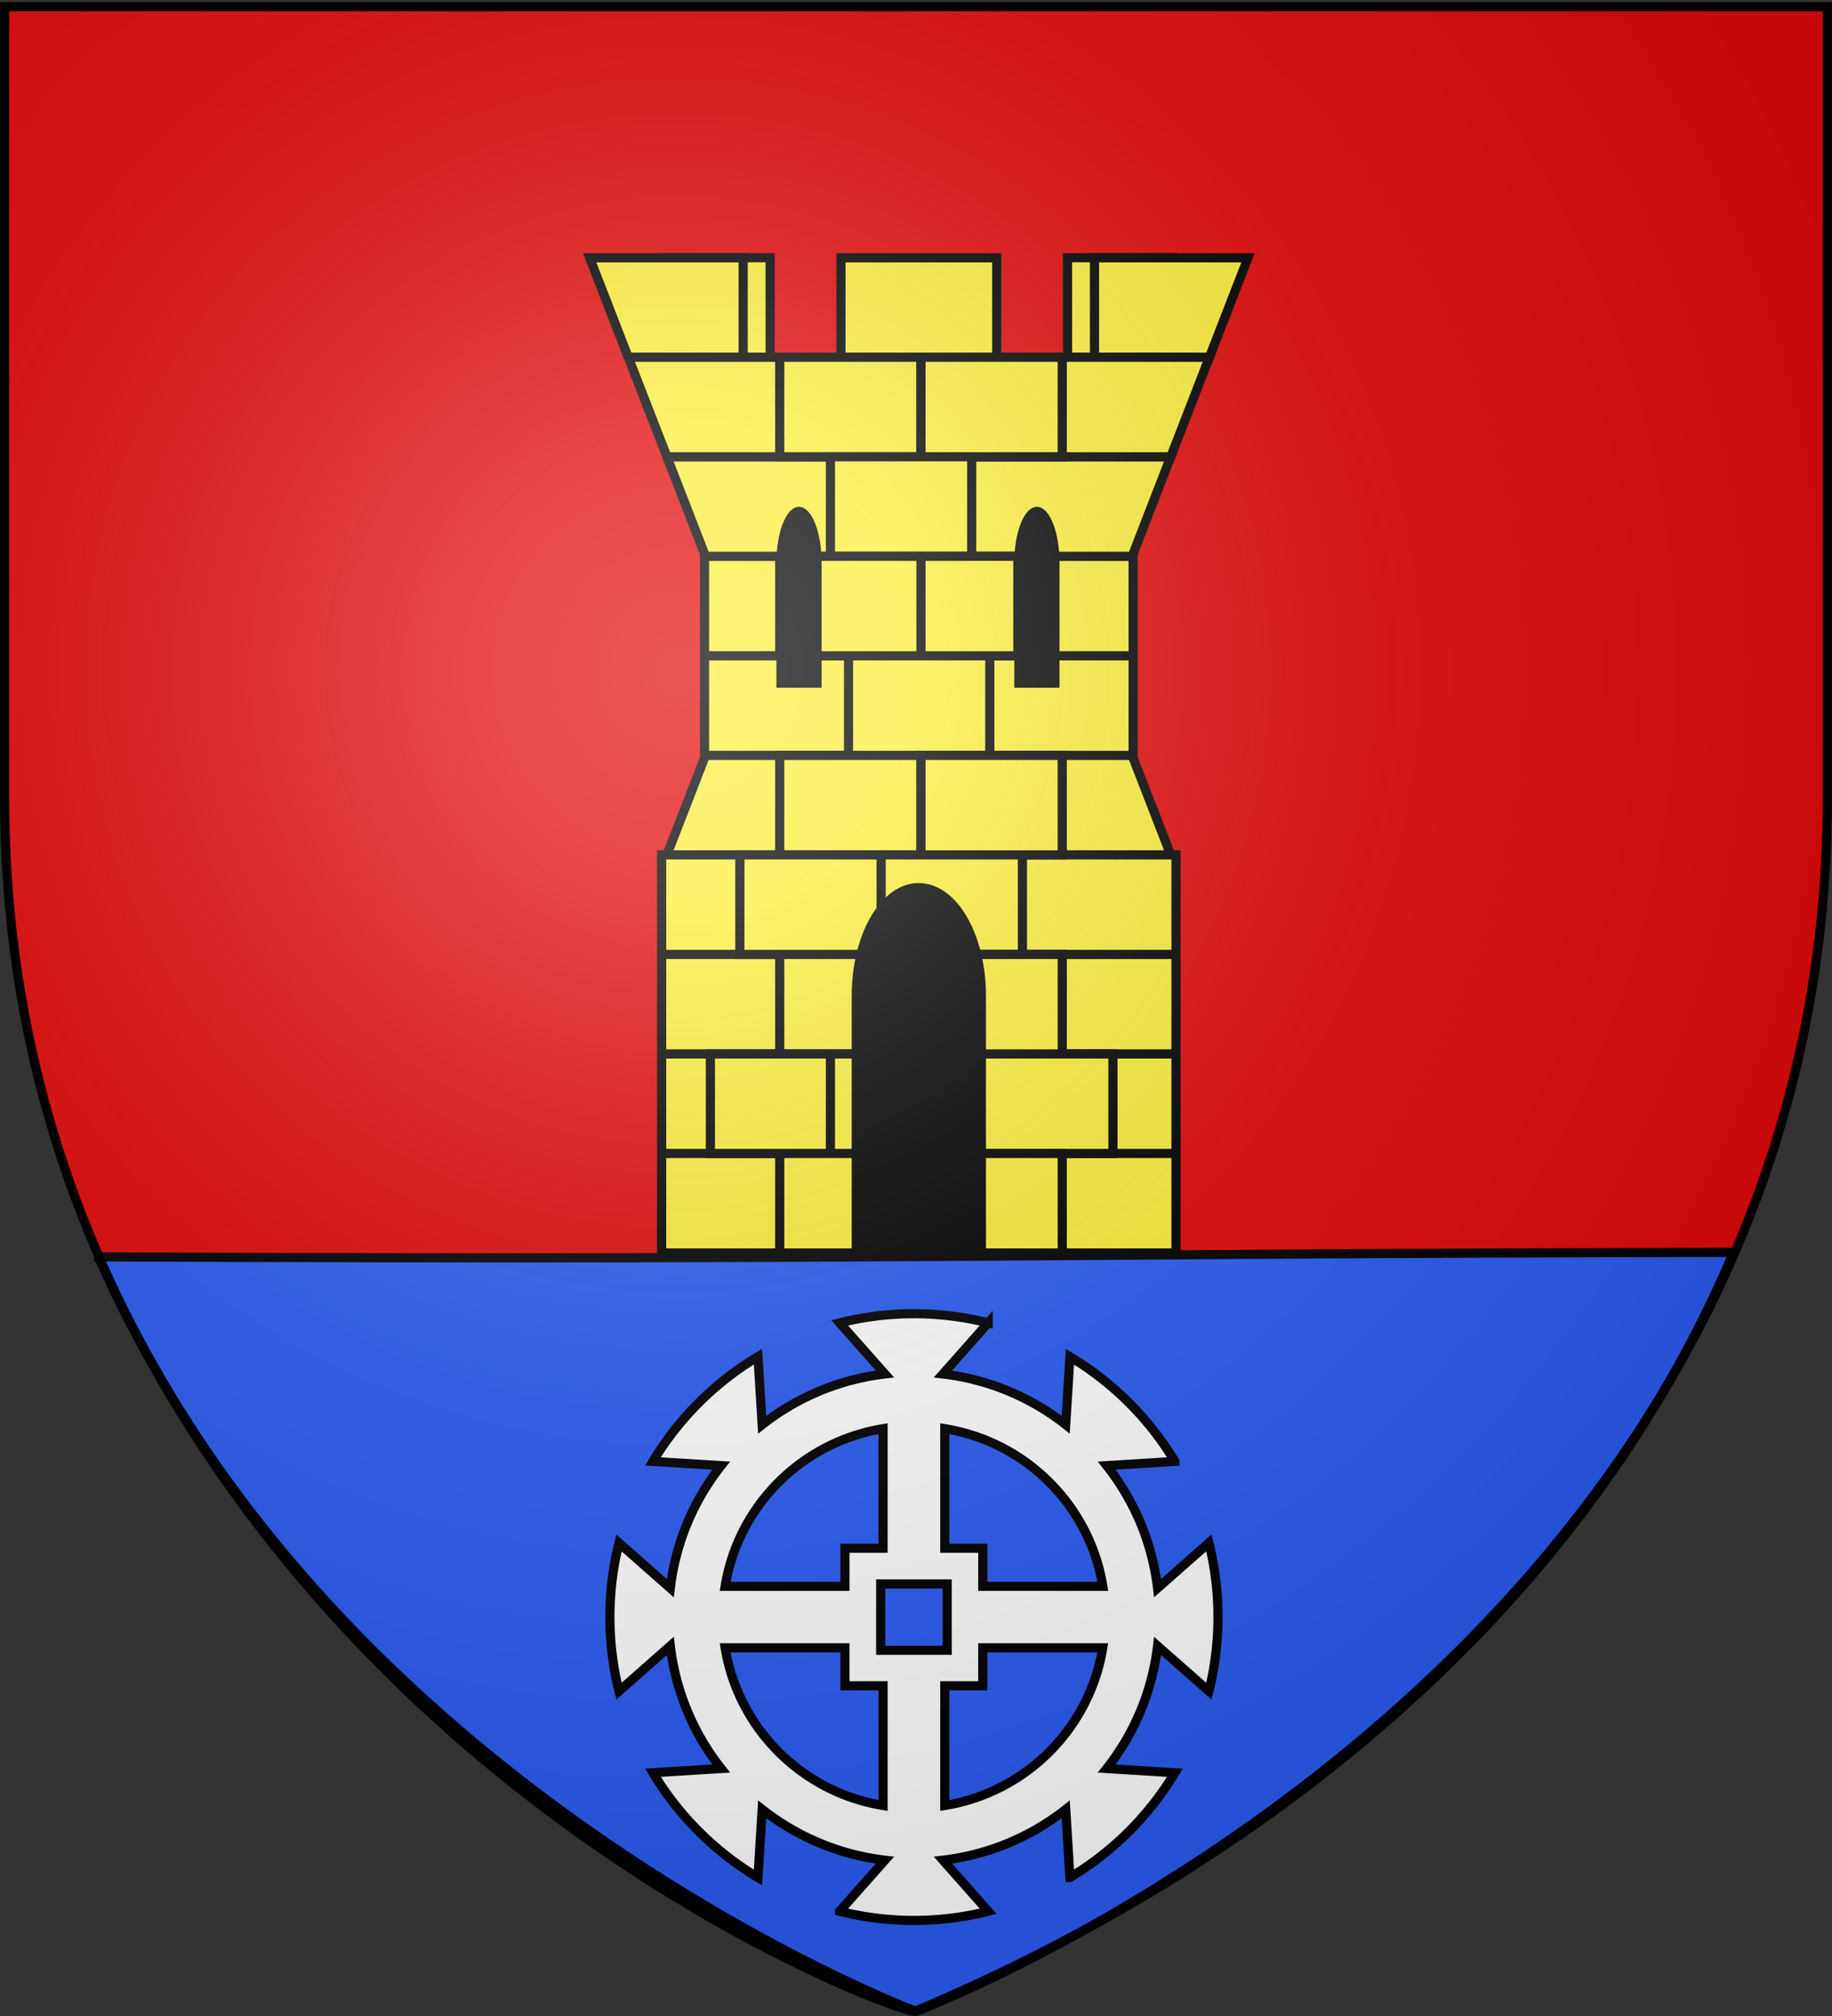 <svg xmlns="http://www.w3.org/2000/svg" xmlns:xlink="http://www.w3.org/1999/xlink" width="600" height="660" version="1.0"><rect width="100%" height="100%" fill="#333333" stroke="none"/><desc>Flag of Canton of Valais (Wallis)</desc><defs><g id="e"><path id="d" d="M0 0v1h.5z" transform="rotate(18 3.157 -.5)"/><use xlink:href="#d" width="810" height="540" transform="scale(-1 1)"/></g><g id="f"><use xlink:href="#e" width="810" height="540" transform="rotate(72)"/><use xlink:href="#e" width="810" height="540" transform="rotate(144)"/></g><radialGradient xlink:href="#a" id="K" cx="221.445" cy="226.331" r="300" fx="221.445" fy="226.331" gradientTransform="matrix(1.353 0 0 1.349 -77.63 -85.747)" gradientUnits="userSpaceOnUse"/><linearGradient id="a"><stop offset="0" style="stop-color:white;stop-opacity:.314"/><stop offset=".19" style="stop-color:white;stop-opacity:.251"/><stop offset=".6" style="stop-color:#6b6b6b;stop-opacity:.125"/><stop offset="1" style="stop-color:black;stop-opacity:.125"/></linearGradient></defs><g style="display:inline"><path d="M300 658.5s298.5-112.32 298.5-397.772V2.176H1.5v258.552C1.5 546.18 300 658.5 300 658.5" style="fill:#e20909;fill-opacity:1;fill-rule:evenodd;stroke:none"/><g style="display:inline"><path d="M0 0h600v660H0z" style="fill:none;stroke:none"/></g><g style="fill:#2b5df2"><g style="display:inline;fill:#2b5df2"><g style="fill:#2b5df2"><g style="fill:#2b5df2"><path d="M-614.418 243.271c81.935 183.594 264.363 248.325 267.436 247.002 37.967-16.338 198.654-84.983 268.058-248.48-240.497.444-260.968 2.555-535.494 1.478z" style="fill:#2b5df2;fill-opacity:1;fill-rule:evenodd;stroke:#000;stroke-width:3;stroke-linecap:butt;stroke-linejoin:miter;stroke-miterlimit:4;stroke-opacity:1;stroke-dasharray:none;display:inline" transform="translate(646.671 168.207)"/></g></g></g></g><g style="display:inline"><g style="fill:#fff"><path d="M914.597 139.081h203.152v47.154H914.597zM914.597 186.235h203.152v47.154H914.597zM896.773 280.543l18.295-47.154h202.21l18.295 47.154zM894.279 422.005h243.789v47.154H894.279zM894.279 374.851h243.789v47.154H894.279zM894.279 327.697h243.789v47.154H894.279zM894.279 280.543h243.789v47.154H894.279z" style="color:#000;fill:#fcef3c;fill-opacity:1;fill-rule:nonzero;stroke:#000;stroke-width:4.344;stroke-linecap:butt;stroke-linejoin:miter;stroke-miterlimit:4;stroke-opacity:1;stroke-dasharray:none;stroke-dashoffset:0;marker:none;visibility:visible;display:inline;overflow:visible" transform="matrix(.691 0 0 .691 -401.25 86.02)"/><path d="m896.773 91.927 18.295 47.154h202.21l18.295-47.154zM991.036-.622h50.274v47.154h-50.274zM895.421-2.381h50.274v47.154h-50.274zM1086.651-2.381h50.274v47.154h-50.274z" style="color:#000;fill:#fcef3c;fill-opacity:1;fill-rule:nonzero;stroke:#000;stroke-width:4.344;stroke-linecap:butt;stroke-linejoin:miter;stroke-miterlimit:4;stroke-opacity:1;stroke-dasharray:none;stroke-dashoffset:0;marker:none;visibility:visible;display:inline;overflow:visible" transform="matrix(.691 0 0 .691 -401.25 86.02)"/><path d="m860.157-2.344 18.295 47.154h54.455V-2.344zm119.104 0V44.81h73.824V-2.344zm120.178 0V44.81h54.456l18.295-47.154z" style="color:#000;fill:#fcef3c;fill-opacity:1;fill-rule:nonzero;stroke:#000;stroke-width:4.344;stroke-linecap:butt;stroke-linejoin:miter;stroke-miterlimit:4;stroke-opacity:1;stroke-dasharray:none;stroke-dashoffset:0;marker:none;visibility:visible;display:inline;overflow:visible" transform="matrix(.691 0 0 .691 -401.25 86.02)"/><path d="M878.452 44.773 896.8 91.927h238.8l18.295-47.154z" style="color:#000;fill:#fcef3c;fill-opacity:1;fill-rule:nonzero;stroke:#000;stroke-width:4.344;stroke-linecap:butt;stroke-linejoin:miter;stroke-miterlimit:4;stroke-opacity:1;stroke-dasharray:none;stroke-dashoffset:0;marker:none;visibility:visible;display:inline;overflow:visible" transform="matrix(.691 0 0 .691 -401.25 86.02)"/><path d="M950.237 44.773h66.956v47.154h-66.956z" style="color:#000;fill:#fcef3c;fill-opacity:1;fill-rule:nonzero;stroke:#000;stroke-width:4.344;stroke-linecap:butt;stroke-linejoin:miter;stroke-miterlimit:4;stroke-opacity:1;stroke-dasharray:none;stroke-dashoffset:0;marker:none;visibility:visible;display:inline;overflow:visible" transform="matrix(.691 0 0 .691 -401.25 86.02)"/><path d="M1017.193 44.773h66.956v47.154h-66.956zM974.272 91.927h66.956v47.154h-66.956z" style="color:#000;fill:#fcef3c;fill-opacity:1;fill-rule:nonzero;stroke:#000;stroke-width:4.344;stroke-linecap:butt;stroke-linejoin:miter;stroke-miterlimit:4;stroke-opacity:1;stroke-dasharray:none;stroke-dashoffset:0;marker:none;visibility:visible;display:inline;overflow:visible" transform="matrix(.691 0 0 .691 -401.25 86.02)"/><path d="M950.237 139.081h66.956v47.154h-66.956zM1017.193 139.081h45.909v47.154h-45.909zM982.856 186.235h66.956v47.154h-66.956zM950.237 233.389h66.956v47.154h-66.956z" style="color:#000;fill:#fcef3c;fill-opacity:1;fill-rule:nonzero;stroke:#000;stroke-width:4.344;stroke-linecap:butt;stroke-linejoin:miter;stroke-miterlimit:4;stroke-opacity:1;stroke-dasharray:none;stroke-dashoffset:0;marker:none;visibility:visible;display:inline;overflow:visible" transform="matrix(.691 0 0 .691 -401.25 86.02)"/><path d="M1017.193 233.389h66.956v47.154h-66.956zM931.351 280.543h66.956v47.154h-66.956zM998.308 280.543h66.956v47.154h-66.956zM950.237 327.697h66.956v47.154h-66.956z" style="color:#000;fill:#fcef3c;fill-opacity:1;fill-rule:nonzero;stroke:#000;stroke-width:4.344;stroke-linecap:butt;stroke-linejoin:miter;stroke-miterlimit:4;stroke-opacity:1;stroke-dasharray:none;stroke-dashoffset:0;marker:none;visibility:visible;display:inline;overflow:visible" transform="matrix(.691 0 0 .691 -401.25 86.02)"/><path d="M1017.193 327.697h66.956v47.154h-66.956zM974.272 374.851h66.956v47.154h-66.956zM1041.228 374.851h66.956v47.154h-66.956zM917.382 374.851h56.89v47.154h-56.89zM950.237 422.005h66.956v47.154h-66.956z" style="color:#000;fill:#fcef3c;fill-opacity:1;fill-rule:nonzero;stroke:#000;stroke-width:4.344;stroke-linecap:butt;stroke-linejoin:miter;stroke-miterlimit:4;stroke-opacity:1;stroke-dasharray:none;stroke-dashoffset:0;marker:none;visibility:visible;display:inline;overflow:visible" transform="matrix(.691 0 0 .691 -401.25 86.02)"/><path d="M1017.193 422.005h66.956v47.154h-66.956z" style="color:#000;fill:#fcef3c;fill-opacity:1;fill-rule:nonzero;stroke:#000;stroke-width:4.344;stroke-linecap:butt;stroke-linejoin:miter;stroke-miterlimit:4;stroke-opacity:1;stroke-dasharray:none;stroke-dashoffset:0;marker:none;visibility:visible;display:inline;overflow:visible" transform="matrix(.691 0 0 .691 -401.25 86.02)"/><path d="M1014.673 296.081c-15.658 1.372-28.147 23.817-28.147 51.192V469.16h59.295V347.273c0-28.258-13.282-51.192-29.648-51.192-.511 0-.995-.044-1.5 0z" style="color:#000;fill:#000;fill-opacity:1;fill-rule:nonzero;stroke:#000;stroke-width:4.344;stroke-linecap:butt;stroke-linejoin:miter;stroke-miterlimit:4;stroke-opacity:1;stroke-dasharray:none;stroke-dashoffset:0;marker:none;visibility:visible;display:inline;overflow:visible" transform="matrix(.691 0 0 .691 -401.25 86.02)"/><g style="fill:#000;fill-opacity:1;stroke:#000;stroke-width:1.931;stroke-miterlimit:4;stroke-opacity:1;stroke-dasharray:none"><path d="M333.793 73.906c-2.787.215-5.01 3.74-5.01 8.037v19.137h10.553V81.943c0-4.436-2.364-8.037-5.276-8.037-.091 0-.177-.007-.267 0zM399.486 73.906c-2.787.215-5.01 3.74-5.01 8.037v19.137h10.553V81.943c0-4.436-2.364-8.037-5.276-8.037-.091 0-.177-.007-.267 0z" style="color:#000;fill:#000;fill-opacity:1;fill-rule:nonzero;stroke:#000;stroke-width:1.931;stroke-linecap:butt;stroke-linejoin:miter;stroke-miterlimit:4;stroke-opacity:1;stroke-dasharray:none;stroke-dashoffset:0;marker:none;visibility:visible;display:inline;overflow:visible" transform="matrix(1.186 0 0 2.035 -134.507 17.493)"/></g><g style="fill:#fff;stroke:#000;stroke-width:8.365;stroke-miterlimit:4;stroke-opacity:1;stroke-dasharray:none"><path d="M303.3 54.021a278 278 0 0 0-67.806 8.39l41.33 46.717c-41.98 4.956-80.405 21.513-111.984 46.41l-3.848-62.265c-39.295 23.538-72.273 56.533-95.82 95.821l62.263 3.848c-24.922 31.584-41.46 70.057-46.41 112.06l-46.794-41.33c-5.452 21.691-8.312 44.355-8.312 67.73 0 23.374 2.86 46.115 8.312 67.805L81.026 357.8a222.97 222.97 0 0 0 46.41 112.138l-62.265 3.848c23.548 39.288 56.525 72.283 95.821 95.82l3.848-62.34c31.579 24.909 70.005 41.527 111.984 46.486l-41.33 46.717a278 278 0 0 0 67.805 8.39c23.369 0 46.044-2.94 67.73-8.39l-41.254-46.717c41.967-4.944 80.415-21.523 111.983-46.41l3.849 62.188a279.1 279.1 0 0 0 95.744-95.744l-62.188-3.848c24.896-31.579 41.454-70.082 46.41-112.06l46.794 41.33c5.453-21.691 8.312-44.432 8.312-67.806 0-23.4-2.848-46.094-8.312-67.806l-46.794 41.33c-4.956-41.974-21.515-80.419-46.41-111.984l62.188-3.848a279.1 279.1 0 0 0-95.744-95.744l-3.849 62.11c-31.568-24.873-70.016-41.392-111.983-46.332l41.253-46.717a277.5 277.5 0 0 0-67.729-8.39zm-28.17 105.134V268.52h-34.788v34.788h-109.29c11.98-73.83 70.247-132.154 144.078-144.154zm56.338 0c73.856 11.973 132.182 70.299 144.155 144.154h-109.52v-34.788h-34.635zm-58.493 142h60.648v60.647h-60.648zM131.053 359.57h109.29v34.712h34.787v109.443c-73.806-12.007-132.07-70.348-144.077-144.155zm235.05 0h109.443c-12 73.832-70.247 132.175-144.078 144.155V394.282h34.634z" style="fill:#fff;fill-opacity:1;fill-rule:nonzero;stroke:#000;stroke-width:8.365;stroke-linecap:square;stroke-linejoin:miter;stroke-miterlimit:4;stroke-opacity:1;stroke-dasharray:none;stroke-dashoffset:0" transform="matrix(.359 0 0 .358 190.441 410.745)"/></g></g></g></g><path d="M300 658.5s298.5-112.32 298.5-397.772V2.176H1.5v258.552C1.5 546.18 300 658.5 300 658.5" style="opacity:1;fill:url(#K);fill-opacity:1;fill-rule:evenodd;stroke:none;stroke-width:1px;stroke-linecap:butt;stroke-linejoin:miter;stroke-opacity:1"/><path d="M300 658.5S1.5 546.18 1.5 260.728V2.176h597v258.552C598.5 546.18 300 658.5 300 658.5z" style="opacity:1;fill:none;fill-opacity:1;fill-rule:evenodd;stroke:#000;stroke-width:3;stroke-linecap:butt;stroke-linejoin:miter;stroke-miterlimit:4;stroke-dasharray:none;stroke-opacity:1"/></svg>
